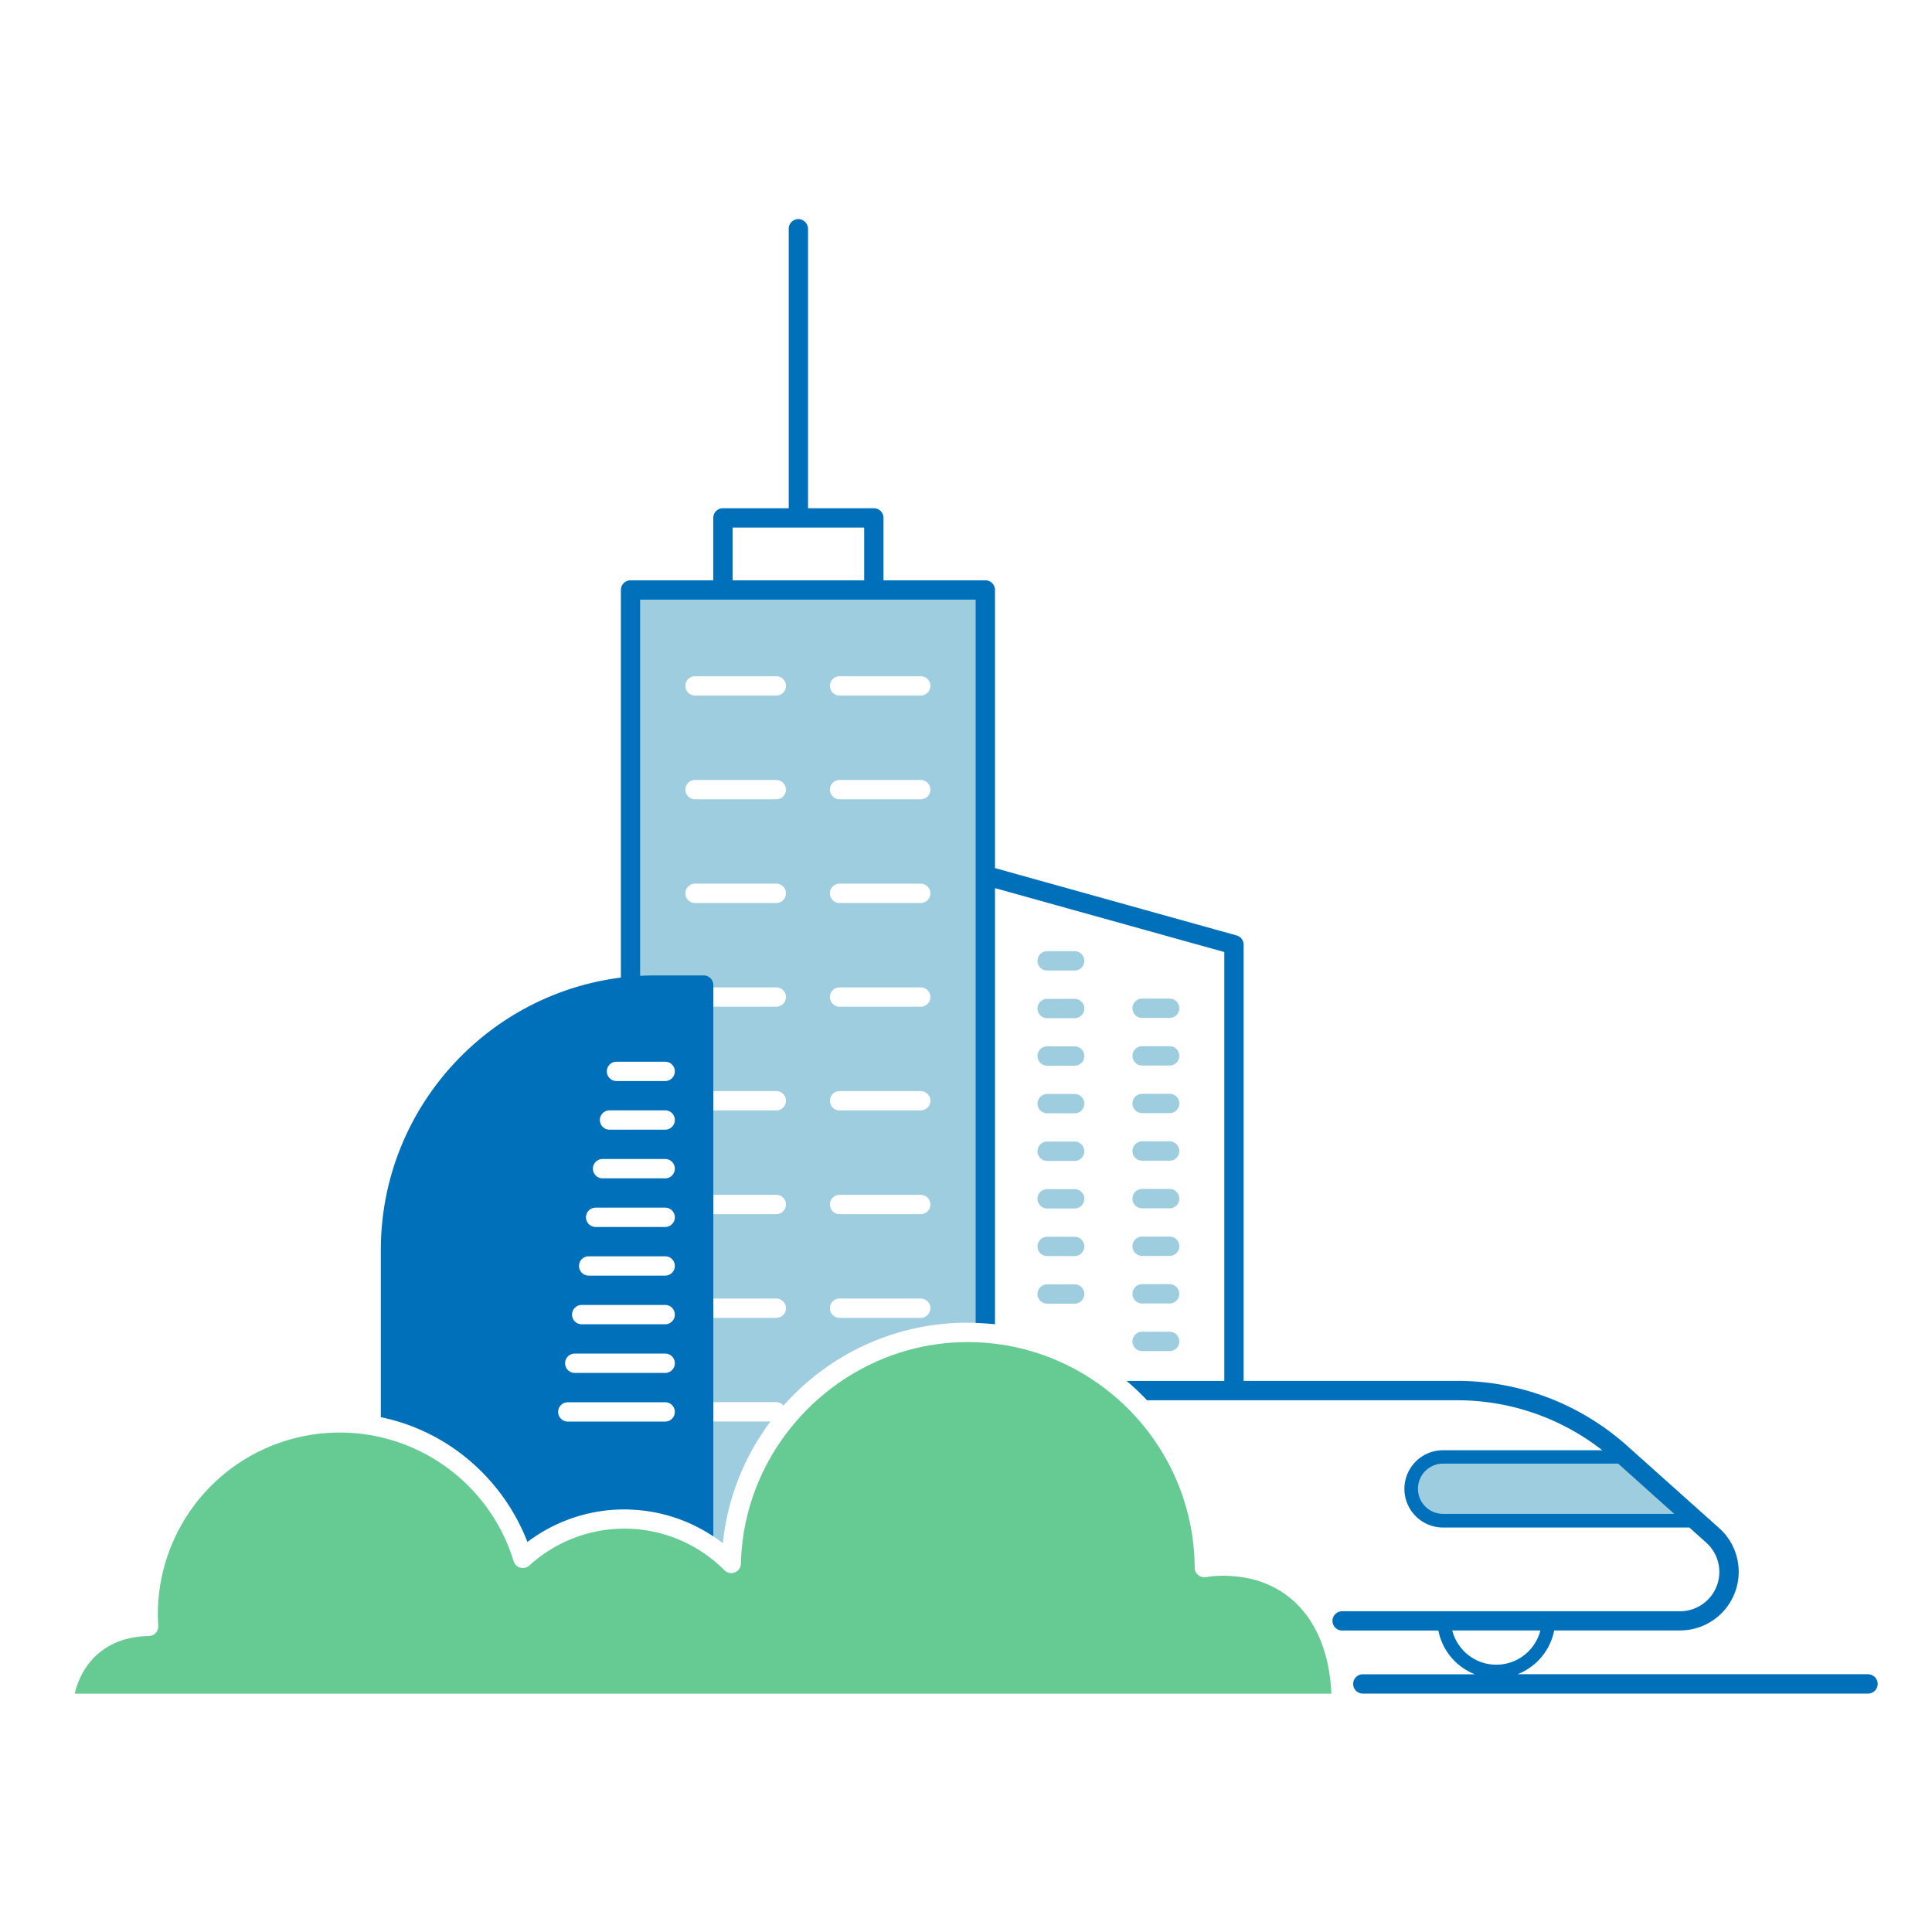 <svg xmlns="http://www.w3.org/2000/svg" viewBox="0 0 1000 1000"><defs><style>.cls-1{fill:#9fcde0;}.cls-2{fill:#66cb92;}.cls-3{fill:#0070ba;}</style></defs><g id="Grafik"><path class="cls-1" d="M326.37,305.37V543.72h25.38V770.6H326.37v10.75a82.26,82.26,0,0,1,47.78,17.41,126.53,126.53,0,0,1,24.66-63H359.76a5,5,0,0,1,0-10h42.05a5,5,0,0,1,3.76,1.74q3-3.35,6.2-6.51a126.7,126.7,0,0,1,89.13-36.36q4.56,0,9.06.32V305.37Zm75.44,376.75H359.76a5,5,0,0,1,0-10h42.05a5,5,0,1,1,0,10Zm0-53.68H359.76a5,5,0,0,1,0-10h42.05a5,5,0,0,1,0,10Zm0-53.69H359.76a5,5,0,0,1,0-10h42.05a5,5,0,0,1,0,10Zm0-53.68H359.76a5,5,0,1,1,0-10h42.05a5,5,0,0,1,0,10Zm0-53.68H359.76a5,5,0,0,1,0-10h42.05a5,5,0,1,1,0,10Zm0-53.68H359.76a5,5,0,0,1,0-10h42.05a5,5,0,0,1,0,10Zm0-53.69H359.76a5,5,0,0,1,0-10h42.05a5,5,0,0,1,0,10Zm74.76,322.1h-42a5,5,0,0,1,0-10h42a5,5,0,1,1,0,10Zm0-53.68h-42a5,5,0,0,1,0-10h42a5,5,0,0,1,0,10Zm0-53.69h-42a5,5,0,0,1,0-10h42a5,5,0,0,1,0,10Zm0-53.68h-42a5,5,0,0,1,0-10h42a5,5,0,0,1,0,10Zm0-53.68h-42a5,5,0,0,1,0-10h42a5,5,0,1,1,0,10Zm0-53.68h-42a5,5,0,0,1,0-10h42a5,5,0,0,1,0,10Zm0-53.69h-42a5,5,0,0,1,0-10h42a5,5,0,0,1,0,10Z"/><path class="cls-1" d="M556.22,502.34H542a5,5,0,0,1,0-10h14.24a5,5,0,0,1,0,10Z"/><path class="cls-1" d="M556.22,527H542a5,5,0,0,1,0-10h14.24a5,5,0,0,1,0,10Z"/><path class="cls-1" d="M556.22,551.6H542a5,5,0,0,1,0-10h14.24a5,5,0,0,1,0,10Z"/><path class="cls-1" d="M556.22,576.24H542a5,5,0,0,1,0-10h14.24a5,5,0,0,1,0,10Z"/><path class="cls-1" d="M556.22,600.87H542a5,5,0,0,1,0-10h14.24a5,5,0,0,1,0,10Z"/><path class="cls-1" d="M556.22,625.5H542a5,5,0,0,1,0-10h14.24a5,5,0,0,1,0,10Z"/><path class="cls-1" d="M556.22,650.13H542a5,5,0,0,1,0-10h14.24a5,5,0,0,1,0,10Z"/><path class="cls-1" d="M556.22,674.77H542a5,5,0,0,1,0-10h14.24a5,5,0,0,1,0,10Z"/><path class="cls-1" d="M605.41,526.88H591.16a5,5,0,0,1,0-10h14.25a5,5,0,0,1,0,10Z"/><path class="cls-1" d="M605.41,551.51H591.16a5,5,0,0,1,0-10h14.25a5,5,0,1,1,0,10Z"/><path class="cls-1" d="M605.41,576.15H591.16a5,5,0,0,1,0-10h14.25a5,5,0,0,1,0,10Z"/><path class="cls-1" d="M605.41,600.78H591.16a5,5,0,0,1,0-10h14.25a5,5,0,1,1,0,10Z"/><path class="cls-1" d="M605.41,625.41H591.16a5,5,0,0,1,0-10h14.25a5,5,0,0,1,0,10Z"/><path class="cls-1" d="M605.41,650.05H591.16a5,5,0,0,1,0-10h14.25a5,5,0,1,1,0,10Z"/><path class="cls-1" d="M605.41,674.68H591.16a5,5,0,0,1,0-10h14.25a5,5,0,0,1,0,10Z"/><path class="cls-1" d="M605.41,699.31H591.16a5,5,0,1,1,0-10h14.25a5,5,0,0,1,0,10Z"/><path class="cls-1" d="M878,787.07H746.91a16.47,16.47,0,0,1-16.47-16.47h0a16.48,16.48,0,0,1,16.47-16.48h94.23"/><path class="cls-2" d="M633,815.61a57.5,57.5,0,0,0-8.86.7,5,5,0,0,1-5.78-4.91C618,747,565.27,694.67,500.9,694.67c-63.28,0-115.95,51.47-117.41,114.72A5,5,0,0,1,375,812.8,73,73,0,0,0,274,810.29a5,5,0,0,1-8.15-2.24A94.14,94.14,0,0,0,81.7,835.51c0,1.8.07,3.69.21,6a5,5,0,0,1-5,5.31h-.21c-26.71.67-35.71,19.44-38,29.81H689.13C687.42,838.84,666.24,815.61,633,815.61Z"/><path class="cls-3" d="M966.88,866.55H785.54a30.65,30.65,0,0,0,18.91-22.64h65.11a30.35,30.35,0,0,0,20.24-53l-47.6-42.56a131.85,131.85,0,0,0-88-33.61H643.7V489a5,5,0,0,0-3.66-4.82L515,449.32V305.37a5,5,0,0,0-5-5H457.29V268.06a5,5,0,0,0-5-5H418.24V118.61a5.15,5.15,0,0,0-4.51-5.19,5,5,0,0,0-5.49,5V263.06H374.19a5,5,0,0,0-5,5v32.31H326.37a5,5,0,0,0-5,5V506c-70,8.82-124.25,68.7-124.25,141v86.53a103,103,0,0,1,41.25,18.7A105.2,105.2,0,0,1,273,798.13a83.08,83.08,0,0,1,96.22-2.91V509.88a5,5,0,0,0-5-5h-25q-4,0-7.89.22V310.37H505V684.74c3.36.11,6.7.34,10,.7V459.7L633.7,492.77v222H583.14q3.93,3.33,7.63,7c1,1,2,2,2.91,3H754.19a121.84,121.84,0,0,1,75.13,25.87h-82.4a20,20,0,1,0,0,40H874.41l8.72,7.81a20.35,20.35,0,0,1-13.57,35.53H694.69a5,5,0,0,0-5,5v.1a5,5,0,0,0,5,4.88h49.8a30.65,30.65,0,0,0,18.91,22.64h-58a5,5,0,0,0,0,10H966.88a5,5,0,0,0,0-10ZM344.3,735.8H293.89a5,5,0,0,1,0-10H344.3a5,5,0,0,1,0,10Zm0-25.18H297.49a5,5,0,0,1,0-10H344.3a5,5,0,1,1,0,10Zm0-25.18H301.09a5,5,0,1,1,0-10H344.3a5,5,0,0,1,0,10Zm0-25.18H304.69a5,5,0,0,1,0-10H344.3a5,5,0,0,1,0,10Zm0-25.18h-36a5,5,0,0,1,0-10h36a5,5,0,1,1,0,10Zm0-25.18H311.89a5,5,0,0,1,0-10H344.3a5,5,0,1,1,0,10Zm0-25.18H315.49a5,5,0,0,1,0-10H344.3a5,5,0,0,1,0,10Zm0-35.18a5,5,0,0,1,0,10H319.09a5,5,0,1,1,0-10Zm103-249.17h-68.1V273.06h68.1Zm299.63,483.2a13,13,0,1,1,0-26h90.64l29,26Zm4.76,60.34h45.61a23.53,23.53,0,0,1-45.61,0Z"/></g></svg>